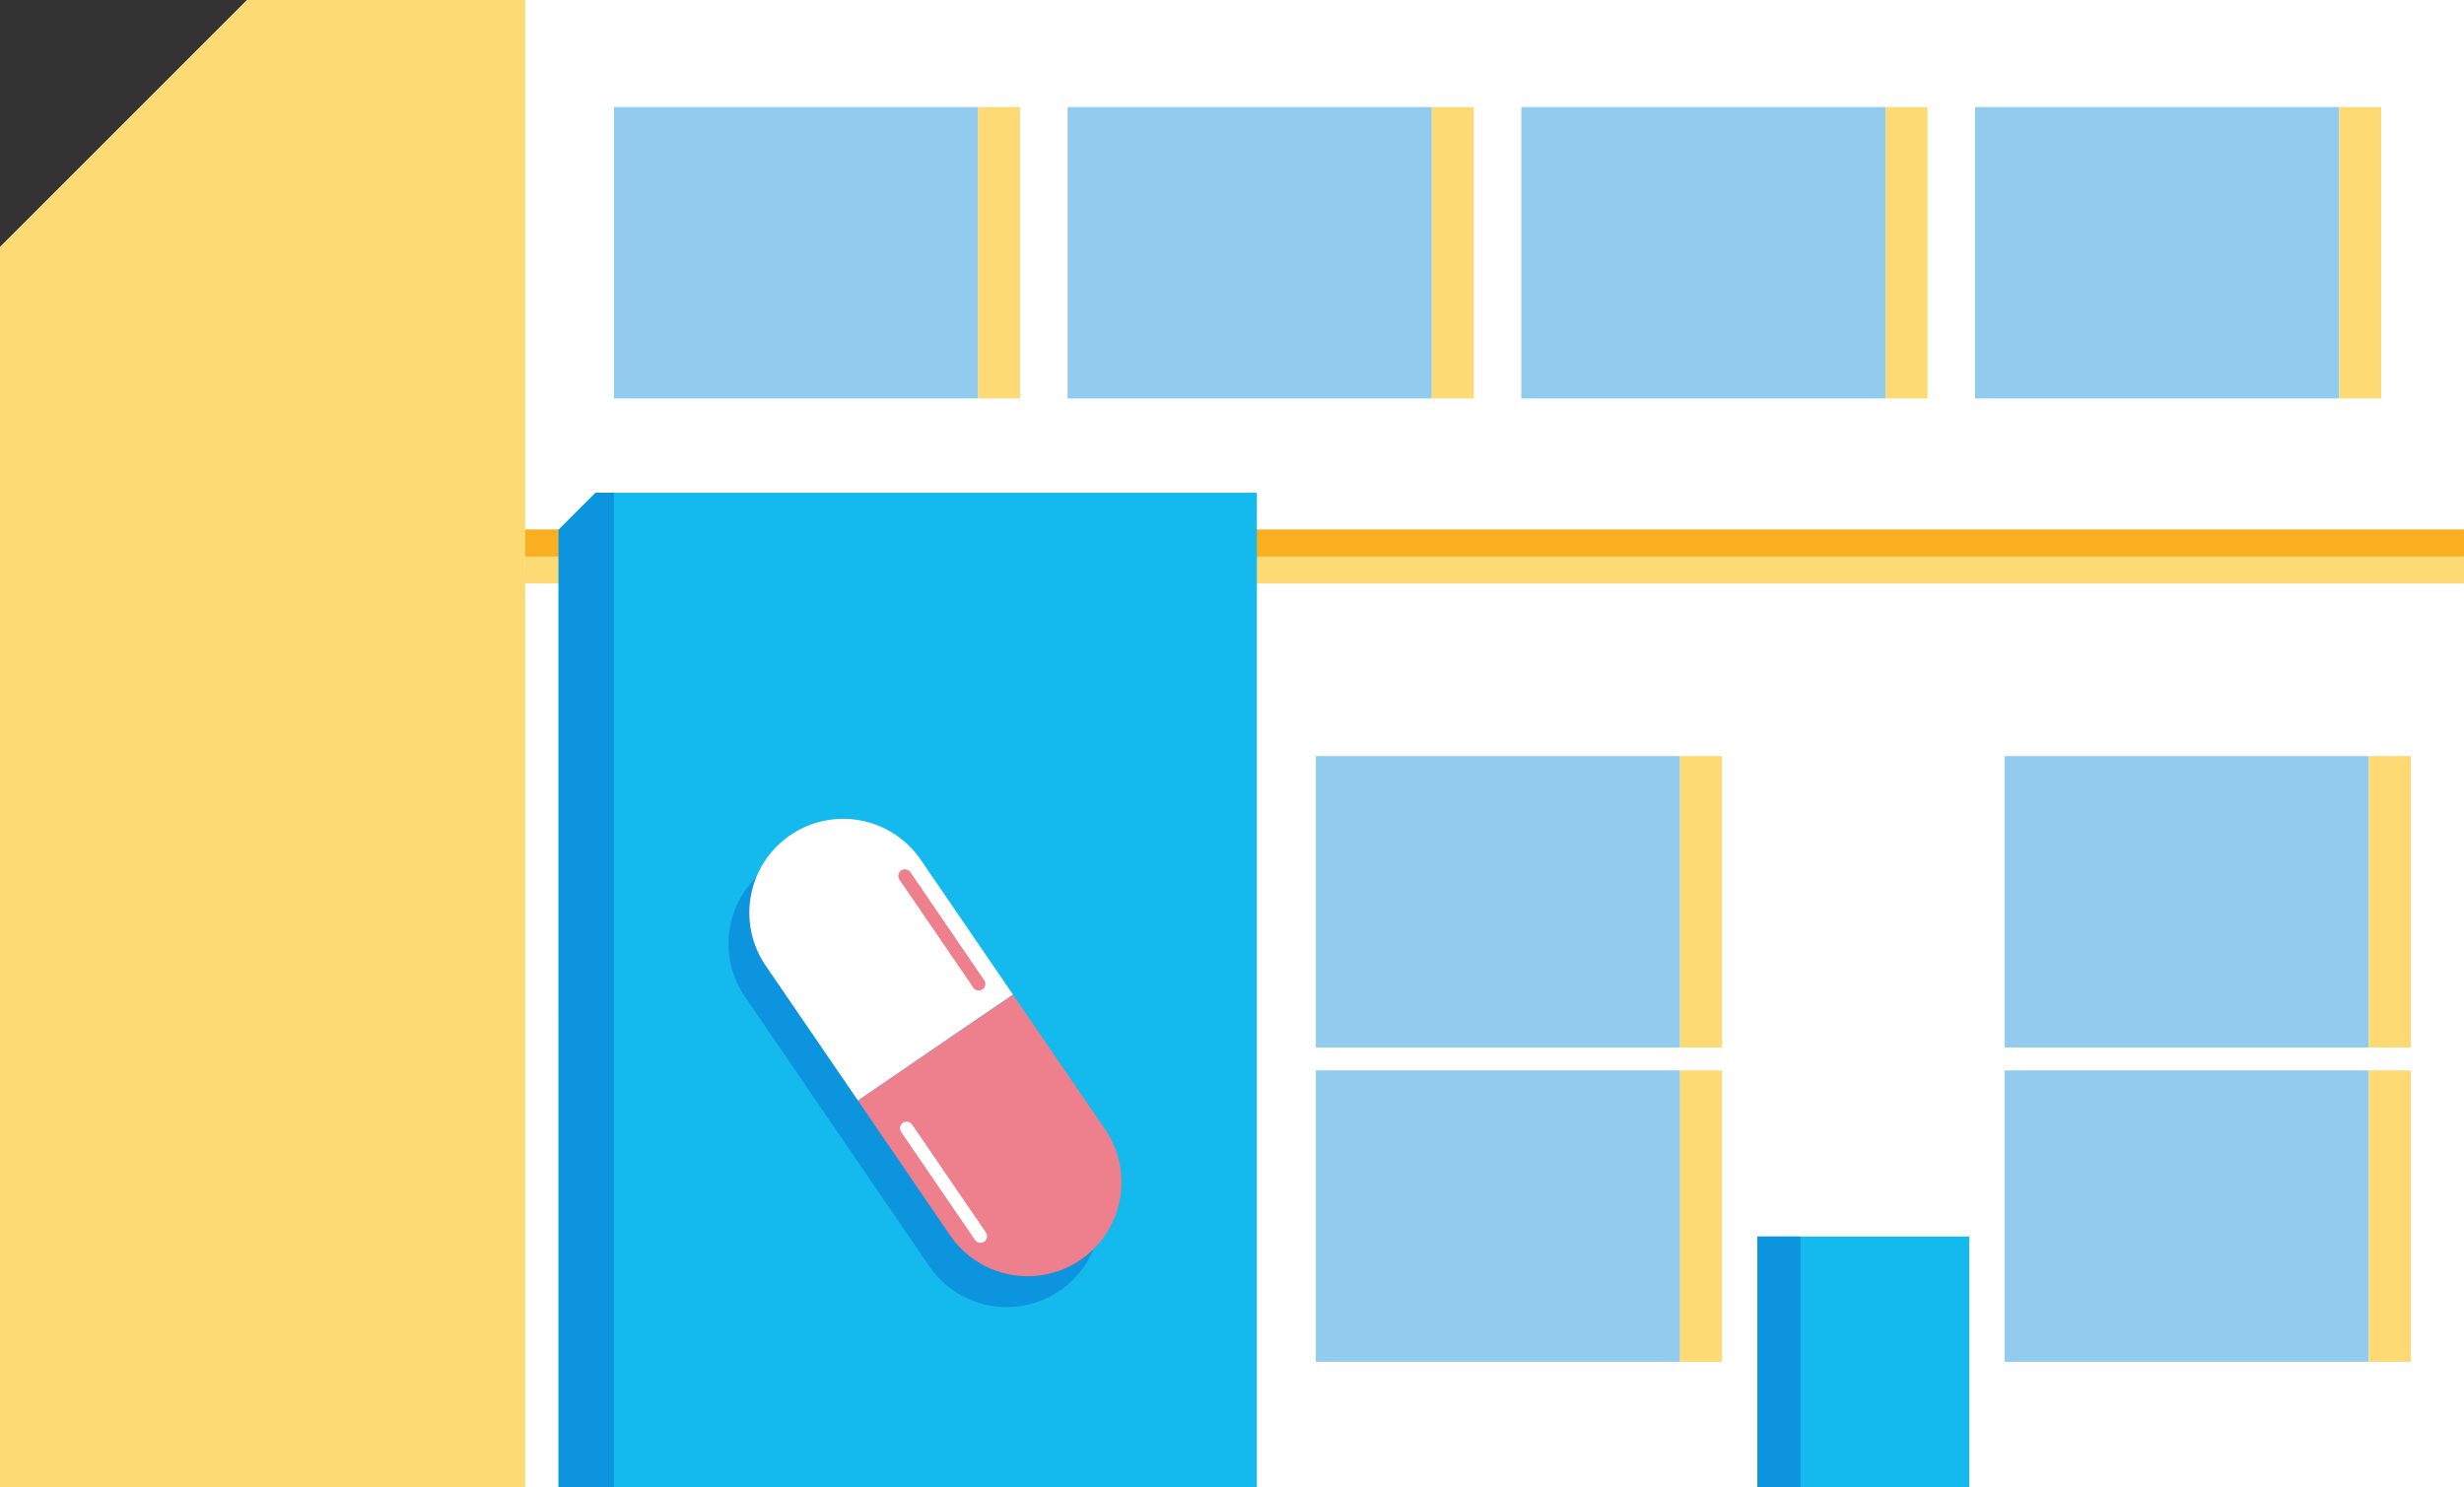 <svg xmlns="http://www.w3.org/2000/svg" viewBox="0 0 1130.75 682.56">
  <rect x="0" y="0" width="1130.75" height="682.56" fill="#333333" stroke="none"/>
  <defs>
    <style>
      .cls-1 {
        isolation: isolate;
      }

      .cls-2 {
        fill: #fff;
      }

      .cls-3 {
        fill: #fdda74;
      }

      .cls-4 {
        fill: #14b9ed;
      }

      .cls-5 {
        fill: #0c94de;
      }

      .cls-6 {
        fill: #91ccee;
      }

      .cls-7 {
        fill: #fccd45;
        mix-blend-mode: multiply;
        opacity: 0.75;
      }

      .cls-8 {
        fill: #faaf20;
      }

      .cls-9 {
        fill: #ed808c;
      }
    </style>
  </defs>
  <g class="cls-1">
    <g id="Calque_1" data-name="Calque 1">
      <g>
        <path class="cls-2" d="M1130.75,682.56H0V113.39L113.39,0H1130.75Z"/>
        <path class="cls-3" d="M241,682.56H0V113.39L113.39,0H241Z"/>
        <rect class="cls-4" x="806.46" y="567.56" width="97.27" height="115.01"/>
        <rect class="cls-5" x="806.46" y="567.56" width="19.79" height="115.01"/>
        <rect class="cls-6" x="603.85" y="347.03" width="167.14" height="133.75"/>
        <rect class="cls-3" x="771" y="347.03" width="19.27" height="133.75"/>
        <rect class="cls-6" x="603.85" y="491.31" width="167.14" height="133.75"/>
        <rect class="cls-7" x="771" y="491.31" width="19.27" height="133.75"/>
        <rect class="cls-6" x="919.93" y="347.03" width="167.14" height="133.75"/>
        <rect class="cls-3" x="1087.07" y="347.03" width="19.27" height="133.75"/>
        <rect class="cls-6" x="919.93" y="491.31" width="167.14" height="133.75"/>
        <rect class="cls-3" x="1087.07" y="491.31" width="19.27" height="133.75"/>
        <rect class="cls-3" x="241" y="243.06" width="889.74" height="24.76"/>
        <rect class="cls-8" x="241" y="243.06" width="889.74" height="12.38"/>
        <path class="cls-4" d="M576.79,682.56H256.33V243.17l17-17H576.79Z"/>
        <path class="cls-5" d="M256.33,682.56h25.41V226.16h-8.4l-17,17Z"/>
        <path class="cls-5" d="M497.61,532.52l-42.3-61.84L413,408.84a43.09,43.09,0,0,0-59.89-11.24h0a43.08,43.08,0,0,0-11.25,59.89l42.3,61.84,42.29,61.84a43.09,43.09,0,0,0,59.89,11.24h0A43.08,43.08,0,0,0,497.61,532.52Z"/>
        <g>
          <path class="cls-9" d="M393.7,505.1,436,567a43.09,43.09,0,0,0,59.89,11.24h0a43.08,43.08,0,0,0,11.24-59.89l-42.29-61.84Z"/>
          <path class="cls-2" d="M351.4,443.26l42.3,61.84,71.13-48.64-42.3-61.85a43.09,43.09,0,0,0-59.89-11.24h0A43.09,43.09,0,0,0,351.4,443.26Z"/>
          <path class="cls-2" d="M418.56,516.15l33.88,49.55a3,3,0,0,1-5,3.43l-33.88-49.55a3,3,0,0,1,5-3.43Z"/>
          <path class="cls-9" d="M417.78,400.33l33.88,49.55a3,3,0,1,1-5,3.43l-33.89-49.54a3,3,0,1,1,5-3.44Z"/>
        </g>
        <rect class="cls-6" x="281.74" y="49.15" width="167.14" height="133.75"/>
        <rect class="cls-3" x="448.88" y="49.15" width="19.27" height="133.75"/>
        <rect class="cls-6" x="489.94" y="49.15" width="167.14" height="133.75"/>
        <rect class="cls-3" x="657.08" y="49.15" width="19.27" height="133.75"/>
        <rect class="cls-6" x="698.14" y="49.15" width="167.14" height="133.75"/>
        <rect class="cls-3" x="865.29" y="49.15" width="19.27" height="133.75"/>
        <rect class="cls-6" x="906.35" y="49.15" width="167.14" height="133.75"/>
        <rect class="cls-3" x="1073.49" y="49.15" width="19.27" height="133.75"/>
      </g>
    </g>
  </g>
</svg>
